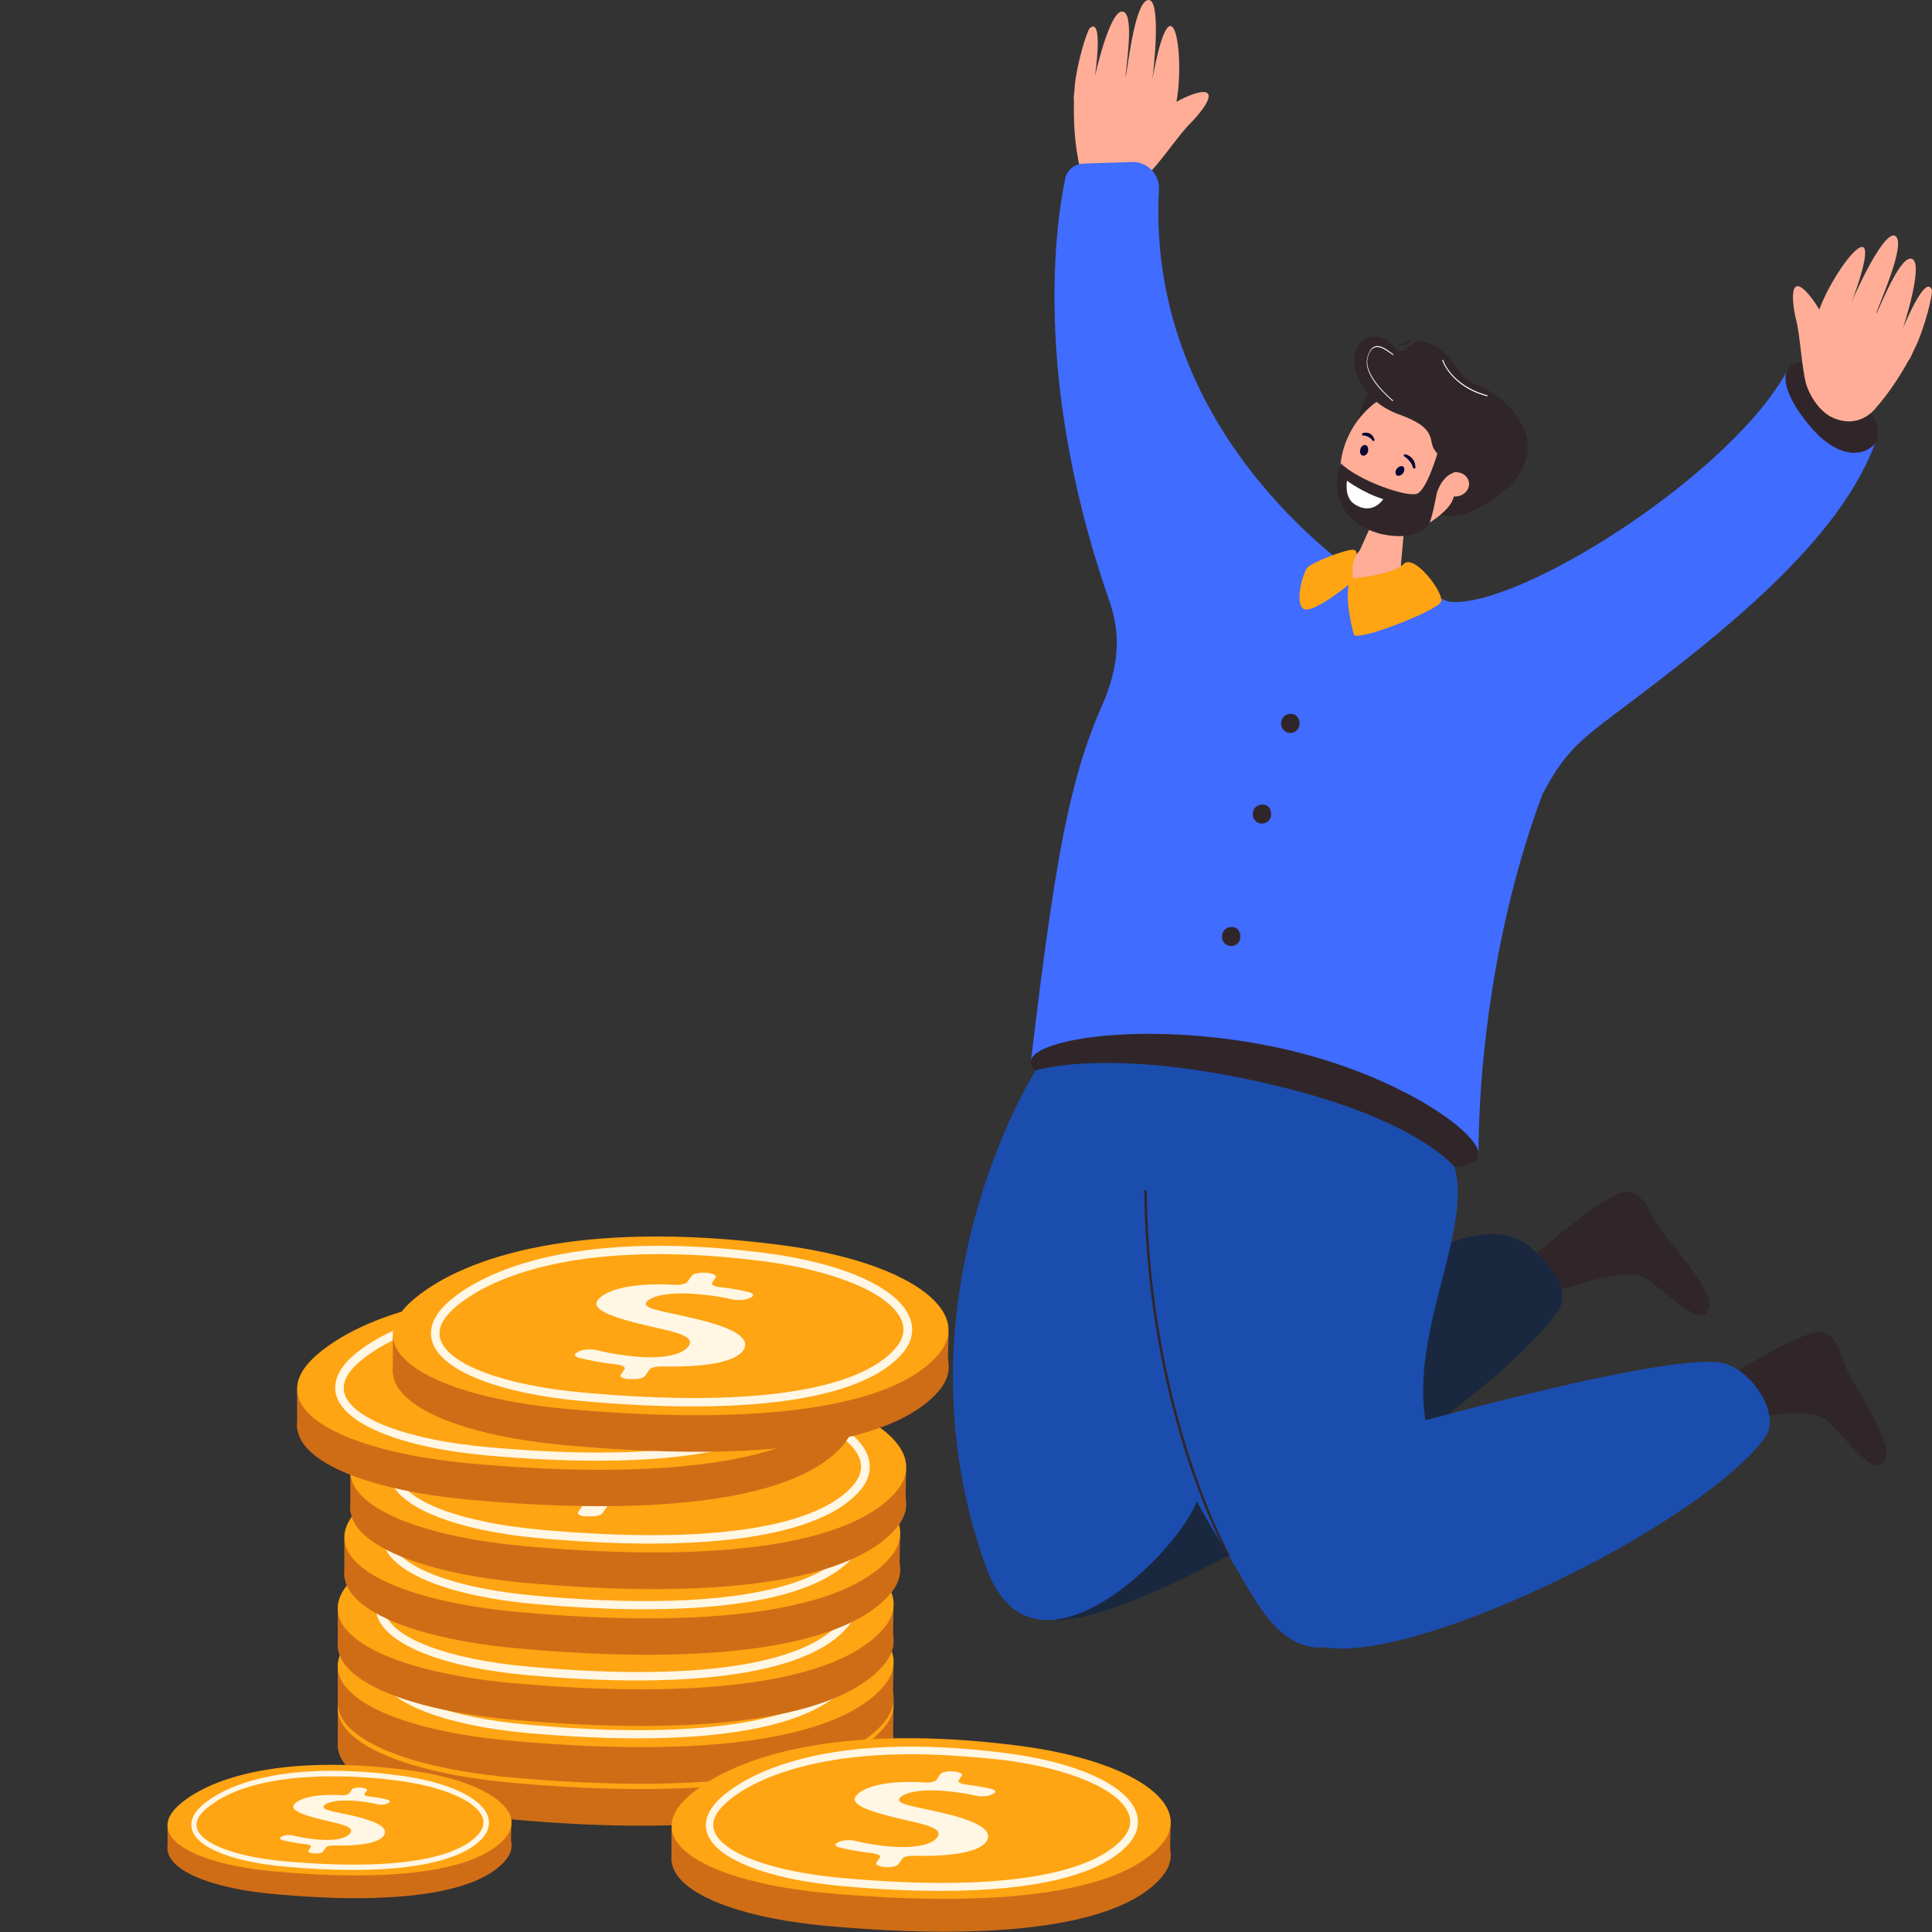 <svg width="100" height="100" viewBox="0 0 100 100" fill="none" xmlns="http://www.w3.org/2000/svg">
<rect x="0" y="0" width="100" height="100" fill="#333333" stroke="none"/>
<g id="Frame">
<g id="Group">
<g id="Group_2">
<g id="Group_3">
<g id="Group_4">
<path id="Vector" d="M17.482 90.484V88.51L46.248 88.34L46.209 90.484H17.482Z" fill="#CF6D17"/>
</g>
<g id="Group_5">
<path id="Vector_2" d="M18.606 88.459C21.221 86.275 27.196 84.366 37.473 85.674C44.168 86.524 47.659 89.112 45.724 91.361C43.37 94.094 36.545 95.075 26.49 94.172C19.56 93.545 15.337 91.178 18.606 88.459Z" fill="#CF6D17"/>
</g>
<g id="Group_6">
<path id="Vector_3" d="M18.606 86.562C21.221 84.379 27.196 82.47 37.473 83.777C44.168 84.627 47.659 87.216 45.724 89.465C43.37 92.198 36.545 93.178 26.49 92.276C19.56 91.648 15.337 89.282 18.606 86.562Z" fill="#FFA412"/>
</g>
<g id="Group_7">
<path id="Vector_4" d="M33.001 92.145C31.275 92.145 29.366 92.054 27.314 91.871C22.973 91.478 19.991 90.302 19.521 88.798C19.364 88.301 19.403 87.517 20.488 86.615C21.887 85.451 26.281 82.875 36.702 84.196C40.755 84.706 43.645 86 44.246 87.569C44.481 88.197 44.35 88.824 43.854 89.4C42.311 91.204 38.532 92.145 33.001 92.145ZM20.776 86.954C20.057 87.556 19.782 88.131 19.939 88.667C20.345 89.975 23.247 91.06 27.34 91.426C35.839 92.198 41.579 91.374 43.514 89.112C43.893 88.667 43.998 88.197 43.828 87.726C43.291 86.34 40.467 85.124 36.636 84.627C32.661 84.117 29.17 84.143 26.241 84.692C23.287 85.268 21.639 86.248 20.776 86.954Z" fill="#FFF6E4"/>
</g>
</g>
<g id="Group_8">
<g id="Group_9">
<path id="Vector_5" d="M17.482 88.314V86.353L46.248 86.17L46.209 88.314H17.482Z" fill="#CF6D17"/>
</g>
<g id="Group_10">
<path id="Vector_6" d="M18.606 86.289C21.221 84.105 27.196 82.196 37.473 83.504C44.168 84.354 47.659 86.942 45.724 89.192C43.37 91.924 36.545 92.905 26.49 92.003C19.56 91.388 15.337 89.022 18.606 86.289Z" fill="#CF6D17"/>
</g>
<g id="Group_11">
<path id="Vector_7" d="M18.606 84.392C21.221 82.209 27.196 80.3 37.473 81.607C44.168 82.457 47.659 85.046 45.724 87.295C43.37 90.028 36.545 91.008 26.49 90.106C19.56 89.492 15.337 87.125 18.606 84.392Z" fill="#FFA412"/>
</g>
<g id="Group_12">
<path id="Vector_8" d="M33.001 89.977C31.275 89.977 29.366 89.886 27.314 89.703C22.973 89.31 19.991 88.134 19.521 86.63C19.364 86.133 19.403 85.349 20.488 84.447C21.887 83.283 26.281 80.707 36.702 82.028C40.755 82.537 43.645 83.832 44.246 85.401C44.481 86.029 44.35 86.656 43.854 87.231C42.311 89.049 38.532 89.977 33.001 89.977ZM31.288 82.119C29.458 82.119 27.784 82.263 26.255 82.551C23.287 83.113 21.639 84.08 20.776 84.799C20.057 85.401 19.782 85.976 19.939 86.512C20.345 87.82 23.247 88.905 27.34 89.271C35.839 90.043 41.579 89.219 43.514 86.957C43.893 86.512 43.998 86.042 43.828 85.571C43.291 84.185 40.467 82.969 36.636 82.472C34.74 82.237 32.949 82.119 31.288 82.119Z" fill="#FFF6E4"/>
</g>
</g>
<g id="Group_13">
<g id="Group_14">
<path id="Vector_9" d="M17.482 85.31V83.349L46.248 83.166L46.209 85.31H17.482Z" fill="#CF6D17"/>
</g>
<g id="Group_15">
<path id="Vector_10" d="M18.606 83.297C21.221 81.113 27.196 79.204 37.473 80.512C44.168 81.362 47.659 83.95 45.724 86.199C43.37 88.932 36.545 89.913 26.49 89.01C19.56 88.383 15.337 86.016 18.606 83.297Z" fill="#CF6D17"/>
</g>
<g id="Group_16">
<path id="Vector_11" d="M18.606 81.4C21.221 79.217 27.196 77.308 37.473 78.615C44.168 79.465 47.659 82.054 45.724 84.303C43.37 87.035 36.545 88.016 26.49 87.114C19.56 86.486 15.337 84.12 18.606 81.4Z" fill="#FFA412"/>
</g>
<g id="Group_17">
<path id="Vector_12" d="M33.001 86.981C31.275 86.981 29.366 86.89 27.314 86.707C22.973 86.314 19.991 85.138 19.521 83.634C19.364 83.137 19.403 82.353 20.488 81.45C21.887 80.287 26.281 77.711 36.702 79.031C40.755 79.541 43.645 80.836 44.246 82.405C44.481 83.032 44.35 83.66 43.854 84.235C42.311 86.04 38.532 86.981 33.001 86.981ZM20.776 81.79C20.057 82.392 19.782 82.967 19.939 83.503C20.345 84.811 23.247 85.896 27.34 86.262C35.839 87.034 41.579 86.21 43.514 83.948C43.893 83.503 43.998 83.032 43.828 82.562C43.291 81.176 40.467 79.96 36.636 79.463C32.661 78.953 29.17 78.979 26.241 79.528C23.287 80.104 21.639 81.084 20.776 81.79Z" fill="#FFF6E4"/>
</g>
</g>
<g id="Group_18">
<g id="Group_19">
<path id="Vector_13" d="M17.822 81.636V79.675L46.588 79.492L46.548 81.636H17.822Z" fill="#CF6D17"/>
</g>
<g id="Group_20">
<path id="Vector_14" d="M18.948 79.609C21.563 77.425 27.538 75.517 37.815 76.824C44.51 77.674 48.001 80.263 46.066 82.512C43.712 85.245 36.887 86.225 26.832 85.323C19.902 84.708 15.679 82.342 18.948 79.609Z" fill="#CF6D17"/>
</g>
<g id="Group_21">
<path id="Vector_15" d="M18.948 77.726C21.563 75.543 27.538 73.634 37.815 74.941C44.51 75.791 48.001 78.38 46.066 80.629C43.712 83.362 36.887 84.342 26.832 83.44C19.902 82.812 15.679 80.446 18.948 77.726Z" fill="#FFA412"/>
</g>
<g id="Group_22">
<path id="Vector_16" d="M33.343 83.296C31.617 83.296 29.708 83.204 27.655 83.021C23.314 82.629 20.333 81.452 19.863 79.948C19.706 79.451 19.745 78.667 20.83 77.765C22.229 76.601 26.622 74.025 37.043 75.346C41.097 75.856 43.986 77.15 44.588 78.719C44.823 79.347 44.692 79.975 44.196 80.55C42.653 82.367 38.874 83.296 33.343 83.296ZM31.63 75.438C29.8 75.438 28.126 75.581 26.596 75.869C23.628 76.431 21.981 77.399 21.118 78.118C20.399 78.719 20.124 79.295 20.281 79.831C20.686 81.138 23.589 82.224 27.681 82.59C36.18 83.361 41.92 82.537 43.855 80.275C44.235 79.831 44.339 79.36 44.169 78.889C43.633 77.503 40.809 76.287 36.978 75.79C35.082 75.555 33.291 75.438 31.63 75.438Z" fill="#FFF6E4"/>
</g>
<g id="Group_23">
<g id="Group_24">
<path id="Vector_17" d="M29.614 81.675L29.81 81.387C29.889 81.282 29.693 81.178 29.392 81.139C28.66 81.06 27.98 80.93 27.47 80.799C27.222 80.733 27.169 80.616 27.339 80.524L27.457 80.459C27.653 80.354 28.098 80.328 28.398 80.406C28.974 80.55 29.719 80.681 30.556 80.746C31.981 80.851 32.844 80.59 33.118 80.197C33.38 79.831 33.04 79.596 31.693 79.295C29.823 78.877 28.019 78.419 28.411 77.831C28.764 77.321 30.085 76.876 32.465 77.02C32.752 77.033 33.001 76.955 33.066 76.863L33.288 76.549C33.367 76.432 33.707 76.366 34.047 76.392C34.387 76.419 34.609 76.523 34.531 76.641L34.347 76.902C34.282 77.007 34.452 77.112 34.753 77.138C35.367 77.203 35.838 77.295 36.217 77.386C36.479 77.451 36.544 77.569 36.374 77.661L36.257 77.713C36.06 77.818 35.642 77.831 35.341 77.765C34.923 77.661 34.321 77.556 33.485 77.491C31.942 77.373 31.144 77.648 30.948 77.909C30.713 78.262 31.772 78.367 33.354 78.746C35.224 79.177 36.27 79.674 36.021 80.289C35.76 80.943 34.308 81.296 31.706 81.243C31.419 81.243 31.17 81.309 31.105 81.4L30.869 81.74C30.791 81.858 30.451 81.923 30.111 81.897H30.085C29.758 81.897 29.536 81.793 29.614 81.675Z" fill="#FFF6E4"/>
</g>
</g>
</g>
<g id="Group_25">
<g id="Group_26">
<path id="Vector_18" d="M18.133 78.224V76.263L46.898 76.08L46.859 78.224H18.133Z" fill="#CF6D17"/>
</g>
<g id="Group_27">
<path id="Vector_19" d="M19.258 76.211C21.873 74.027 27.849 72.118 38.126 73.426C44.82 74.275 48.311 76.864 46.376 79.113C44.023 81.846 37.197 82.827 27.142 81.924C20.213 81.297 15.989 78.93 19.258 76.211Z" fill="#CF6D17"/>
</g>
<g id="Group_28">
<path id="Vector_20" d="M19.258 74.314C21.873 72.131 27.849 70.222 38.126 71.529C44.82 72.379 48.311 74.968 46.376 77.217C44.023 79.95 37.197 80.93 27.142 80.028C20.213 79.4 15.989 77.034 19.258 74.314Z" fill="#FFA412"/>
</g>
<g id="Group_29">
<path id="Vector_21" d="M33.66 79.897C31.934 79.897 30.025 79.806 27.972 79.623C23.631 79.23 20.65 78.054 20.179 76.55C20.022 76.053 20.061 75.269 21.147 74.366C22.546 73.203 26.939 70.627 37.36 71.948C41.413 72.457 44.303 73.752 44.904 75.321C45.139 75.948 45.009 76.576 44.512 77.151C42.969 78.956 39.19 79.897 33.66 79.897ZM31.947 72.026C30.116 72.026 28.442 72.17 26.913 72.457C23.945 73.02 22.297 73.987 21.434 74.706C20.715 75.308 20.441 75.883 20.597 76.419C21.003 77.727 23.905 78.812 27.998 79.178C36.497 79.95 42.237 79.126 44.172 76.864C44.551 76.419 44.656 75.948 44.486 75.478C43.95 74.092 41.125 72.876 37.294 72.379C35.398 72.144 33.607 72.026 31.947 72.026Z" fill="#FFF6E4"/>
</g>
<g id="Group_30">
<g id="Group_31">
<path id="Vector_22" d="M29.927 78.263L30.123 77.975C30.201 77.87 30.005 77.766 29.704 77.727C28.972 77.648 28.292 77.517 27.782 77.387C27.534 77.321 27.482 77.204 27.652 77.112L27.769 77.047C27.965 76.942 28.41 76.916 28.711 76.994C29.286 77.138 30.031 77.269 30.868 77.334C32.293 77.439 33.156 77.177 33.431 76.785C33.693 76.419 33.352 76.184 32.006 75.883C30.136 75.465 28.332 75.007 28.724 74.419C29.077 73.909 30.398 73.464 32.777 73.608C33.065 73.621 33.313 73.543 33.379 73.451L33.601 73.137C33.679 73.02 34.019 72.954 34.359 72.98C34.699 73.007 34.922 73.111 34.843 73.229L34.66 73.49C34.595 73.595 34.765 73.7 35.065 73.726C35.68 73.791 36.151 73.882 36.53 73.974C36.791 74.039 36.857 74.157 36.687 74.249L36.569 74.301C36.373 74.406 35.955 74.419 35.654 74.353C35.235 74.249 34.634 74.144 33.797 74.079C32.254 73.961 31.457 74.236 31.261 74.497C31.025 74.85 32.084 74.955 33.666 75.334C35.536 75.765 36.582 76.262 36.334 76.877C36.072 77.531 34.621 77.883 32.019 77.831C31.731 77.831 31.483 77.897 31.417 77.988L31.182 78.328C31.104 78.446 30.764 78.511 30.424 78.485H30.398C30.071 78.498 29.848 78.38 29.927 78.263Z" fill="#FFF6E4"/>
</g>
</g>
</g>
<g id="Group_32">
<g id="Group_33">
<path id="Vector_23" d="M15.377 73.949V71.988L44.142 71.805L44.103 73.949H15.377Z" fill="#CF6D17"/>
</g>
<g id="Group_34">
<path id="Vector_24" d="M16.502 71.92C19.117 69.736 25.093 67.827 35.37 69.135C42.064 69.984 45.555 72.573 43.62 74.822C41.267 77.555 34.441 78.536 24.387 77.633C17.457 77.019 13.233 74.652 16.502 71.92Z" fill="#CF6D17"/>
</g>
<g id="Group_35">
<path id="Vector_25" d="M16.502 70.039C19.117 67.855 25.093 65.946 35.37 67.254C42.064 68.104 45.555 70.692 43.62 72.942C41.267 75.674 34.441 76.655 24.387 75.753C17.457 75.125 13.233 72.758 16.502 70.039Z" fill="#FFA412"/>
</g>
<g id="Group_36">
<path id="Vector_26" d="M30.898 75.608C29.172 75.608 27.263 75.517 25.21 75.334C20.869 74.941 17.888 73.764 17.417 72.261C17.26 71.764 17.3 70.98 18.385 70.077C19.784 68.914 24.177 66.338 34.598 67.658C38.651 68.168 41.541 69.463 42.142 71.032C42.378 71.659 42.247 72.287 41.75 72.862C40.207 74.68 36.429 75.608 30.898 75.608ZM18.672 70.43C17.953 71.032 17.679 71.607 17.836 72.143C18.241 73.451 21.144 74.536 25.236 74.902C33.735 75.674 39.475 74.85 41.41 72.588C41.789 72.143 41.894 71.672 41.724 71.202C41.188 69.816 38.364 68.6 34.533 68.103C30.558 67.593 27.067 67.619 24.138 68.168C21.183 68.744 19.535 69.711 18.672 70.43Z" fill="#FFF6E4"/>
</g>
</g>
<g id="Group_37">
<g id="Group_38">
<path id="Vector_27" d="M20.334 71.123V69.162L49.099 68.978L49.047 71.123H20.334Z" fill="#CF6D17"/>
</g>
<g id="Group_39">
<path id="Vector_28" d="M21.459 69.109C24.075 66.925 30.05 65.017 40.327 66.324C47.022 67.174 50.513 69.763 48.577 72.012C46.224 74.745 39.399 75.725 29.331 74.81C22.414 74.195 18.191 71.829 21.459 69.109Z" fill="#CF6D17"/>
</g>
<g id="Group_40">
<path id="Vector_29" d="M21.459 67.213C24.075 65.029 30.05 63.12 40.314 64.428C47.008 65.278 50.499 67.866 48.564 70.115C46.224 72.848 39.399 73.829 29.331 72.927C22.414 72.299 18.191 69.932 21.459 67.213Z" fill="#FFA412"/>
</g>
<g id="Group_41">
<path id="Vector_30" d="M35.855 72.798C34.129 72.798 32.22 72.706 30.167 72.523C25.826 72.131 22.845 70.954 22.374 69.45C22.217 68.954 22.257 68.169 23.342 67.267C24.741 66.103 29.134 63.527 39.555 64.848C43.608 65.358 46.498 66.652 47.099 68.221C47.335 68.849 47.204 69.477 46.707 70.052C45.164 71.856 41.386 72.798 35.855 72.798ZM23.63 67.607C22.91 68.208 22.636 68.784 22.793 69.32C23.198 70.627 26.101 71.712 30.193 72.079C38.692 72.85 44.432 72.026 46.367 69.764C46.746 69.32 46.851 68.849 46.681 68.378C46.145 66.992 43.321 65.776 39.49 65.279C35.515 64.769 32.024 64.796 29.095 65.345C26.14 65.92 24.492 66.888 23.63 67.607Z" fill="#FFF6E4"/>
</g>
<g id="Group_42">
<g id="Group_43">
<path id="Vector_31" d="M32.128 71.159L32.324 70.871C32.403 70.767 32.206 70.662 31.906 70.623C31.174 70.545 30.494 70.414 29.984 70.283C29.735 70.218 29.683 70.1 29.853 70.009L29.971 69.943C30.167 69.839 30.611 69.812 30.912 69.891C31.487 70.035 32.233 70.165 33.069 70.231C34.495 70.335 35.358 70.074 35.632 69.682C35.894 69.316 35.554 69.08 34.207 68.779C32.337 68.361 30.533 67.903 30.925 67.315C31.278 66.805 32.599 66.361 34.978 66.504C35.266 66.517 35.514 66.439 35.58 66.347L35.802 66.034C35.881 65.916 36.221 65.851 36.56 65.877C36.9 65.903 37.123 66.008 37.044 66.125L36.861 66.387C36.796 66.491 36.966 66.596 37.267 66.622C37.881 66.688 38.352 66.779 38.731 66.871C38.992 66.936 39.058 67.054 38.888 67.145L38.77 67.197C38.574 67.302 38.156 67.315 37.855 67.25C37.437 67.145 36.835 67.04 35.998 66.975C34.455 66.858 33.658 67.132 33.462 67.394C33.226 67.747 34.285 67.851 35.867 68.23C37.737 68.662 38.783 69.159 38.535 69.773C38.273 70.427 36.822 70.78 34.22 70.728C33.932 70.728 33.684 70.793 33.619 70.885L33.383 71.225C33.305 71.342 32.965 71.408 32.625 71.382H32.599C32.272 71.382 32.05 71.277 32.128 71.159Z" fill="#FFF6E4"/>
</g>
</g>
</g>
</g>
<g id="Group_44">
<g id="Group_45">
<path id="Vector_32" d="M34.754 96.369V94.604L60.59 94.447L60.551 96.369H34.754Z" fill="#CF6D17"/>
</g>
<g id="Group_46">
<path id="Vector_33" d="M35.776 94.553C38.13 92.592 43.49 90.879 52.708 92.055C58.71 92.827 61.861 95.141 60.122 97.168C58.017 99.626 51.885 100.502 42.85 99.691C36.626 99.129 32.834 96.998 35.776 94.553Z" fill="#CF6D17"/>
</g>
<g id="Group_47">
<path id="Vector_34" d="M35.776 92.852C38.13 90.89 43.49 89.178 52.708 90.354C58.71 91.126 61.861 93.44 60.122 95.467C58.017 97.925 51.885 98.801 42.85 97.99C36.626 97.428 32.834 95.297 35.776 92.852Z" fill="#FFA412"/>
</g>
<g id="Group_48">
<path id="Vector_35" d="M48.705 97.873C47.149 97.873 45.436 97.795 43.592 97.625C39.696 97.272 37.015 96.213 36.597 94.866C36.453 94.421 36.492 93.715 37.473 92.904C38.728 91.859 42.677 89.544 52.026 90.734C55.66 91.192 58.262 92.355 58.798 93.767C59.008 94.33 58.89 94.892 58.446 95.415C57.059 97.023 53.673 97.873 48.705 97.873ZM47.149 90.799C45.514 90.799 43.997 90.93 42.625 91.192C39.957 91.702 38.48 92.565 37.708 93.205C37.068 93.741 36.806 94.264 36.963 94.735C37.329 95.912 39.944 96.879 43.618 97.206C51.254 97.899 56.406 97.154 58.145 95.127C58.485 94.722 58.589 94.304 58.419 93.885C57.936 92.63 55.399 91.545 51.96 91.1C50.26 90.917 48.652 90.799 47.149 90.799Z" fill="#FFF6E4"/>
</g>
<g id="Group_49">
<g id="Group_50">
<path id="Vector_36" d="M45.361 96.407L45.544 96.146C45.609 96.055 45.439 95.963 45.165 95.924C44.511 95.845 43.896 95.741 43.439 95.623C43.217 95.558 43.177 95.466 43.321 95.388L43.426 95.335C43.609 95.244 44.001 95.218 44.276 95.283C44.799 95.414 45.465 95.531 46.211 95.584C47.492 95.675 48.277 95.44 48.512 95.1C48.747 94.773 48.434 94.564 47.231 94.289C45.557 93.91 43.922 93.505 44.289 92.982C44.602 92.524 45.792 92.119 47.937 92.263C48.198 92.276 48.42 92.197 48.473 92.119L48.669 91.831C48.734 91.727 49.048 91.661 49.349 91.687C49.663 91.714 49.859 91.805 49.78 91.91L49.623 92.145C49.558 92.237 49.715 92.328 49.989 92.367C50.539 92.433 50.97 92.511 51.297 92.59C51.532 92.642 51.598 92.76 51.428 92.838L51.323 92.89C51.14 92.982 50.774 93.008 50.499 92.943C50.12 92.851 49.584 92.76 48.839 92.694C47.453 92.59 46.734 92.838 46.564 93.073C46.341 93.387 47.296 93.492 48.721 93.819C50.408 94.211 51.336 94.656 51.114 95.205C50.879 95.793 49.571 96.107 47.244 96.055C46.982 96.055 46.76 96.12 46.708 96.198L46.498 96.499C46.433 96.604 46.119 96.669 45.818 96.643H45.805C45.478 96.604 45.282 96.512 45.361 96.407Z" fill="#FFF6E4"/>
</g>
</g>
</g>
<g id="Group_51">
<g id="Group_52">
<path id="Vector_37" d="M8.672 95.758V94.542L26.467 94.438L26.441 95.758H8.672Z" fill="#CF6D17"/>
</g>
<g id="Group_53">
<path id="Vector_38" d="M9.364 94.514C10.986 93.167 14.686 91.977 21.04 92.788C25.185 93.311 27.343 94.919 26.153 96.305C24.701 98.005 20.478 98.606 14.254 98.044C9.953 97.665 7.338 96.2 9.364 94.514Z" fill="#CF6D17"/>
</g>
<g id="Group_54">
<path id="Vector_39" d="M9.364 93.338C10.986 91.991 14.686 90.801 21.04 91.612C25.185 92.135 27.343 93.743 26.153 95.129C24.701 96.829 20.478 97.43 14.254 96.868C9.953 96.489 7.338 95.025 9.364 93.338Z" fill="#FFA412"/>
</g>
<g id="Group_55">
<path id="Vector_40" d="M18.283 96.788C17.21 96.788 16.034 96.736 14.765 96.618C12.072 96.382 10.228 95.65 9.941 94.722C9.849 94.408 9.875 93.924 10.542 93.375C11.405 92.656 14.125 91.061 20.571 91.885C23.081 92.198 24.873 93.009 25.239 93.977C25.383 94.356 25.304 94.748 25.003 95.114C24.036 96.213 21.695 96.788 18.283 96.788ZM10.712 93.585C10.268 93.951 10.098 94.304 10.202 94.644C10.451 95.454 12.255 96.121 14.779 96.343C20.035 96.814 23.591 96.304 24.781 94.918C25.016 94.644 25.082 94.356 24.977 94.068C24.65 93.205 22.898 92.46 20.532 92.159C18.884 91.937 13.314 91.427 10.712 93.585Z" fill="#FFF6E4"/>
</g>
<g id="Group_56">
<g id="Group_57">
<path id="Vector_41" d="M15.967 95.784L16.085 95.601C16.124 95.536 16.019 95.47 15.823 95.457C15.366 95.405 14.947 95.326 14.633 95.248C14.476 95.209 14.45 95.13 14.555 95.078L14.62 95.039C14.751 94.973 15.013 94.96 15.209 95.013C15.562 95.104 16.032 95.183 16.542 95.222C17.431 95.287 17.968 95.117 18.125 94.882C18.281 94.647 18.072 94.516 17.235 94.32C16.085 94.058 14.96 93.77 15.209 93.418C15.431 93.104 16.242 92.829 17.719 92.921C17.889 92.934 18.046 92.881 18.085 92.816L18.216 92.62C18.268 92.555 18.477 92.502 18.687 92.528C18.896 92.541 19.04 92.607 18.987 92.685L18.87 92.842C18.831 92.907 18.935 92.973 19.118 92.986C19.497 93.025 19.785 93.078 20.02 93.143C20.19 93.182 20.23 93.261 20.112 93.313L20.047 93.352C19.929 93.418 19.667 93.43 19.484 93.378C19.223 93.313 18.857 93.248 18.334 93.208C17.379 93.143 16.882 93.3 16.765 93.47C16.621 93.692 17.275 93.757 18.255 93.98C19.419 94.254 20.06 94.555 19.903 94.934C19.746 95.34 18.844 95.562 17.235 95.523C17.052 95.523 16.909 95.562 16.869 95.627L16.725 95.836C16.673 95.902 16.464 95.954 16.255 95.928H16.242C16.059 95.928 15.928 95.862 15.967 95.784Z" fill="#FFF6E4"/>
</g>
</g>
</g>
</g>
<g id="Group_58">
<g id="Group_59">
<path id="Vector_42" d="M59.491 8.945C60.1 8.352 61.055 6.92 61.664 6.327C61.928 6.064 62.751 5.142 62.52 4.846C62.323 4.582 61.335 5.01 60.89 5.274C61.351 2.87 60.676 -1.575 59.639 4.138C59.721 3.627 60.133 -0.159 59.409 0.005C58.767 0.137 58.421 3.1 58.273 3.94H58.256C58.339 3.068 58.717 0.549 58.059 0.598C57.416 0.631 56.676 3.924 56.676 3.924C56.676 3.924 57.137 0.845 56.412 1.454C56.248 1.602 55.737 3.331 55.638 4.368C55.622 4.582 55.605 4.78 55.589 4.911C55.572 5.027 55.572 5.142 55.589 5.241C55.54 6.986 55.786 8.122 55.786 8.122C55.786 8.122 55.852 9.505 57.334 9.752C58.273 9.9 59.227 9.192 59.491 8.945Z" fill="#FFAD97"/>
</g>
<g id="Group_60">
<path id="Vector_43" d="M80.567 66.849C80.567 66.849 84.139 65.515 85.144 66.141C86.148 66.766 88.305 69.104 88.469 67.556C88.568 66.667 86.411 64.28 85.885 63.539C85.358 62.798 85.193 61.893 84.32 61.679C83.349 61.465 79.2 65.169 79.2 65.169C79.2 65.169 79.595 65.548 79.99 66.124C80.55 66.964 80.567 66.849 80.567 66.849Z" fill="#30262A"/>
</g>
<g id="Group_61">
<path id="Vector_44" d="M54.688 83.855C57.388 83.855 63.43 80.875 69.077 77.286C74.148 74.059 78.906 70.338 80.651 67.852C81.524 66.617 79.532 64.576 78.577 64.148C75.91 62.929 71.695 66.091 66.394 68.264C61.816 70.141 58.013 72.1 58.013 72.1L54.688 83.855Z" fill="#19283F"/>
</g>
<g id="Group_62">
<path id="Vector_45" d="M54.681 83.856C57.381 83.856 63.423 80.876 69.07 77.287L66.403 68.248C61.826 70.125 58.023 72.084 58.023 72.084L54.681 83.856Z" fill="#19283F"/>
</g>
<g id="Group_63">
<path id="Vector_46" d="M89.917 73.517C89.917 73.517 93.654 72.727 94.543 73.501C95.432 74.275 97.227 76.909 97.622 75.394C97.853 74.522 96.074 71.838 95.663 71.031C95.251 70.225 95.235 69.286 94.395 68.973C93.473 68.611 88.814 71.657 88.814 71.657C88.814 71.657 89.143 72.085 89.439 72.727C89.884 73.633 89.917 73.517 89.917 73.517Z" fill="#30262A"/>
</g>
<g id="Group_64">
<path id="Vector_47" d="M89.37 70.603C90.835 71.113 92.152 73.286 91.378 74.373C88.201 78.802 73.647 86.029 68.625 85.272L67.884 75.163C67.884 75.163 86.637 69.631 89.37 70.603Z" fill="#1B4DAE"/>
</g>
<g id="Group_65">
<path id="Vector_48" d="M80.666 37.246C80.666 37.246 80.715 32.504 72.434 30.282C66.062 28.569 60.514 29.771 57.83 34.892C55.492 39.353 54.735 43.453 53.368 54.862C53.368 54.862 71.726 55.011 76.533 59.801C76.533 59.801 76.303 49.726 80.303 39.913C80.715 38.925 80.764 38.102 80.666 37.246Z" fill="#406CFF"/>
</g>
<g id="Group_66">
<g id="Group_67">
<path id="Vector_49" d="M92.585 19.037C89.737 24.52 78.443 31.632 74.936 31.138C74.178 31.023 79.71 41.379 79.891 41.017C80.846 39.206 81.587 38.481 83.118 37.312C88.156 33.509 95.038 28.422 97.047 22.956L92.585 19.037Z" fill="#406CFF"/>
</g>
</g>
<g id="Group_68">
<path id="Vector_50" d="M70.756 30.052C70.756 30.052 59.281 22.891 59.988 9.818C60.038 9.028 59.379 8.353 58.589 8.386L56.07 8.468C55.609 8.485 55.214 8.814 55.132 9.259C54.638 11.646 53.518 19.499 57.206 30.481C57.585 31.6 58.424 33.395 57.025 36.572L70.756 30.052Z" fill="#406CFF"/>
</g>
<g id="Group_69">
<path id="Vector_51" d="M76.533 59.82C76.319 60.94 71.001 60.545 64.563 59.26C58.126 57.976 53.154 55.984 53.368 54.881C53.582 53.761 59.295 52.856 65.732 54.14C72.17 55.424 76.763 58.701 76.533 59.82Z" fill="#30262A"/>
</g>
<g id="Group_70">
<g id="Group_71">
<path id="Vector_52" d="M62.06 76.958C60.233 70.899 65.024 64.313 64.958 60.23C64.958 60.23 65.057 56.394 63.344 56.18C57.714 55.489 53.614 55.406 53.614 55.406C53.483 55.571 46.041 67.474 51.062 81.172C53.73 88.482 62.587 78.719 62.06 76.958Z" fill="#1B4DAE"/>
</g>
</g>
<g id="Group_72">
<g id="Group_73">
<path id="Vector_53" d="M74.855 76.431C71.496 71.064 76.419 64.314 75.283 60.395C75.283 60.395 73.455 58.074 66.656 56.345C57.699 54.073 53.6 55.407 53.6 55.407C53.534 55.571 56.465 69.072 63.577 80.498C64.17 81.436 64.713 82.506 65.372 83.412C69.883 89.767 75.826 77.995 74.855 76.431Z" fill="#1B4DAE"/>
</g>
</g>
<g id="Group_74">
<path id="Vector_54" d="M63.572 80.581C63.589 80.581 63.589 80.581 63.605 80.564C63.638 80.548 63.654 80.498 63.638 80.465C63.589 80.4 59.489 72.991 59.357 61.663C59.357 61.631 59.325 61.598 59.292 61.598C59.259 61.598 59.226 61.631 59.226 61.663C59.292 67.607 60.461 72.415 61.432 75.411C62.486 78.654 63.523 80.515 63.539 80.531C63.523 80.564 63.539 80.581 63.572 80.581Z" fill="#30262A"/>
</g>
<g id="Group_75">
<g id="Group_76">
<path id="Vector_55" d="M72.518 29.146L72.716 26.94L72.782 26.298L73.127 22.527L71.613 25.804L70.707 27.763L70.427 28.389C70.23 28.817 69.933 28.8 69.456 29.031C69.258 29.129 68.863 29.179 69.637 29.985C70.592 30.99 72.288 31.632 73.539 30.957C73.539 30.94 72.452 29.87 72.518 29.146Z" fill="#FFAD97"/>
</g>
<g id="Group_77">
<g id="Group_78">
<path id="Vector_56" d="M70.973 20.154C70.973 20.154 70.43 20.879 70.216 21.982C70.002 23.085 72.076 21.01 72.076 21.01L70.973 20.154Z" fill="#30262A"/>
</g>
<g id="Group_79">
<path id="Vector_57" d="M69.971 22.228C71.041 20.368 73.149 19.578 74.696 20.467C76.244 21.356 76.623 23.578 75.552 25.439C74.482 27.299 72.375 28.09 70.827 27.201C69.296 26.311 68.901 24.089 69.971 22.228Z" fill="#FFAD97"/>
</g>
<g id="Group_80">
<path id="Vector_58" d="M76.063 24.433L74.68 23.692C74.384 23.528 74.153 23.232 74.104 22.902C74.005 22.326 73.742 21.931 72.375 21.437C70.646 20.795 69.938 19.313 70.12 18.358C70.301 17.37 71.437 17.107 72.112 17.897C72.787 18.688 72.853 17.469 73.725 17.7C75.355 18.128 75.141 19.428 76.425 19.906C78.088 20.532 80.541 23.001 77.94 25.339L76.063 24.433Z" fill="#30262A"/>
</g>
<g id="Group_81">
<g id="Group_82">
<path id="Vector_59" d="M72.671 23.61C72.654 23.594 72.654 23.578 72.654 23.561C72.671 23.528 72.704 23.512 72.737 23.512C72.753 23.512 73.247 23.627 73.264 24.187C73.264 24.22 73.247 24.253 73.198 24.253C73.165 24.253 73.132 24.22 73.132 24.187C73.033 23.841 72.704 23.627 72.687 23.627C72.687 23.643 72.687 23.627 72.671 23.61Z" fill="#080435"/>
</g>
</g>
<g id="Group_83">
<path id="Vector_60" d="M72.619 24.5C72.52 24.616 72.372 24.665 72.29 24.599C72.207 24.533 72.207 24.369 72.306 24.253C72.405 24.138 72.553 24.089 72.635 24.154C72.718 24.22 72.701 24.385 72.619 24.5Z" fill="#080435"/>
</g>
<g id="Group_84">
<g id="Group_85">
<path id="Vector_61" d="M70.516 22.527C70.5 22.527 70.5 22.511 70.5 22.478C70.5 22.445 70.533 22.412 70.549 22.412C70.566 22.412 70.977 22.28 71.142 22.741C71.158 22.774 71.142 22.807 71.109 22.823C71.076 22.84 71.06 22.823 71.043 22.807C70.879 22.56 70.566 22.527 70.549 22.544C70.533 22.527 70.533 22.527 70.516 22.527Z" fill="#080435"/>
</g>
</g>
<g id="Group_86">
<path id="Vector_62" d="M70.808 23.367C70.775 23.515 70.644 23.614 70.528 23.581C70.413 23.548 70.364 23.4 70.413 23.252C70.446 23.104 70.578 23.005 70.693 23.038C70.792 23.07 70.841 23.219 70.808 23.367Z" fill="#080435"/>
</g>
<g id="Group_87">
<path id="Vector_63" d="M77.92 25.324C77.92 25.324 76.043 27.07 74.561 26.642C74.561 26.642 76.372 25.473 74.38 23.48C74.397 23.48 76.734 24.04 77.92 25.324Z" fill="#30262A"/>
</g>
<g id="Group_88">
<path id="Vector_64" d="M75.451 25.686C75.072 25.752 74.71 25.538 74.644 25.192C74.578 24.846 74.842 24.517 75.22 24.451C75.599 24.386 75.961 24.599 76.027 24.945C76.093 25.291 75.829 25.62 75.451 25.686Z" fill="#FFAD97"/>
</g>
<g id="Group_89">
<path id="Vector_65" d="M74.397 23.48C74.397 23.48 73.853 25.357 73.343 25.555C72.833 25.753 70.347 24.896 69.408 23.991C68.914 25.143 69.309 26.493 70.363 27.168C70.709 27.382 71.104 27.547 71.516 27.646C72.372 27.827 73.261 27.827 73.903 27.218C74.1 27.037 74.364 25.538 74.364 25.538C74.364 25.538 74.594 24.682 75.236 24.468C75.22 24.452 74.891 23.744 74.397 23.48Z" fill="#30262A"/>
</g>
<g id="Group_90">
<path id="Vector_66" d="M69.721 24.881C69.721 24.881 70.544 25.506 71.598 25.836C71.598 25.836 71.054 26.708 70.116 26.099C69.556 25.753 69.721 24.881 69.721 24.881Z" fill="white"/>
</g>
<g id="Group_91">
<path id="Vector_67" d="M72.586 17.883C72.866 17.883 72.998 17.653 72.998 17.636L72.916 17.604C72.916 17.62 72.751 17.916 72.356 17.735L72.323 17.817C72.422 17.867 72.504 17.883 72.586 17.883Z" fill="#30262A"/>
</g>
<g id="Group_92">
<path id="Vector_68" d="M72.078 20.762L72.111 20.729C72.111 20.729 71.699 20.4 71.337 19.955C71.007 19.544 70.645 18.967 70.81 18.457C70.892 18.177 71.007 18.029 71.172 17.98C71.419 17.897 71.715 18.111 71.979 18.292C72.012 18.325 72.061 18.342 72.094 18.375L72.127 18.342C72.094 18.309 72.045 18.292 72.012 18.259C71.748 18.062 71.436 17.848 71.172 17.93C71.007 17.98 70.876 18.144 70.793 18.441C70.448 19.445 72.012 20.696 72.078 20.762Z" fill="white"/>
</g>
<g id="Group_93">
<path id="Vector_69" d="M76.984 20.514L77 20.465C76.029 20.202 75.452 19.724 75.14 19.362C74.794 18.967 74.695 18.621 74.695 18.621L74.646 18.638C74.646 18.654 75.09 20.02 76.984 20.514Z" fill="white"/>
</g>
</g>
</g>
<g id="Group_94">
<path id="Vector_70" d="M93.819 22.215C95.268 23.829 96.552 23.582 97.046 22.956C97.54 22.331 96.898 20.997 95.614 19.976C94.33 18.955 93.079 18.412 92.585 19.038C92.091 19.663 92.733 20.98 93.819 22.215Z" fill="#30262A"/>
</g>
<g id="Group_95">
<path id="Vector_71" d="M70.031 29.937C70.031 29.937 72.105 29.756 72.649 29.196C73.192 28.62 74.756 30.694 74.591 31.139C74.443 31.6 70.228 33.23 70.08 32.851C69.949 32.456 69.455 30.25 70.031 29.937Z" fill="#FFA412"/>
</g>
<g id="Group_96">
<path id="Vector_72" d="M70.028 29.937C70.028 29.937 69.93 29.164 70.16 28.818C70.16 28.818 70.341 28.505 70.045 28.456C69.749 28.406 67.888 29.098 67.657 29.394C67.427 29.69 66.999 31.255 67.476 31.518C67.954 31.765 69.633 30.398 69.814 30.267C70.012 30.119 70.028 29.937 70.028 29.937Z" fill="#FFA412"/>
</g>
<g id="Group_97">
<path id="Vector_73" d="M63.248 48.491C63.248 48.754 63.462 48.968 63.726 48.968C63.989 48.968 64.203 48.754 64.203 48.491C64.203 48.227 64.055 47.98 63.775 47.98C63.413 47.98 63.248 48.227 63.248 48.491Z" fill="#30262A"/>
</g>
<g id="Group_98">
<path id="Vector_74" d="M64.842 42.153C64.842 42.416 65.056 42.63 65.319 42.63C65.583 42.63 65.797 42.416 65.797 42.153C65.797 41.889 65.649 41.643 65.369 41.643C65.007 41.643 64.842 41.889 64.842 42.153Z" fill="#30262A"/>
</g>
<g id="Group_99">
<path id="Vector_75" d="M66.309 37.46C66.309 37.724 66.523 37.938 66.786 37.938C67.05 37.938 67.264 37.724 67.264 37.46C67.264 37.197 67.115 36.95 66.836 36.95C66.49 36.934 66.309 37.181 66.309 37.46Z" fill="#30262A"/>
</g>
<g id="Group_100">
<path id="Vector_76" d="M93.49 19.895C93.26 19.071 93.177 17.359 92.963 16.536C92.865 16.174 92.651 14.955 92.98 14.824C93.276 14.692 93.918 15.581 94.165 16.026C95.005 13.72 97.853 10.23 95.828 15.68C96.009 15.186 97.59 11.728 98.133 12.239C98.611 12.683 97.409 15.4 97.112 16.207C97.112 16.207 97.129 16.207 97.129 16.223C97.507 15.416 98.462 13.062 99.006 13.424C99.549 13.786 98.495 16.997 98.495 16.997C98.495 16.997 99.664 14.116 99.993 15.005C100.059 15.219 99.615 16.964 99.17 17.902C99.072 18.1 98.989 18.265 98.94 18.396C98.89 18.512 98.841 18.594 98.775 18.676C97.936 20.207 97.145 21.047 97.145 21.047C97.145 21.047 96.388 22.2 94.988 21.673C94.067 21.327 93.589 20.24 93.49 19.895Z" fill="#FFAD97"/>
</g>
</g>
</g>
</svg>
